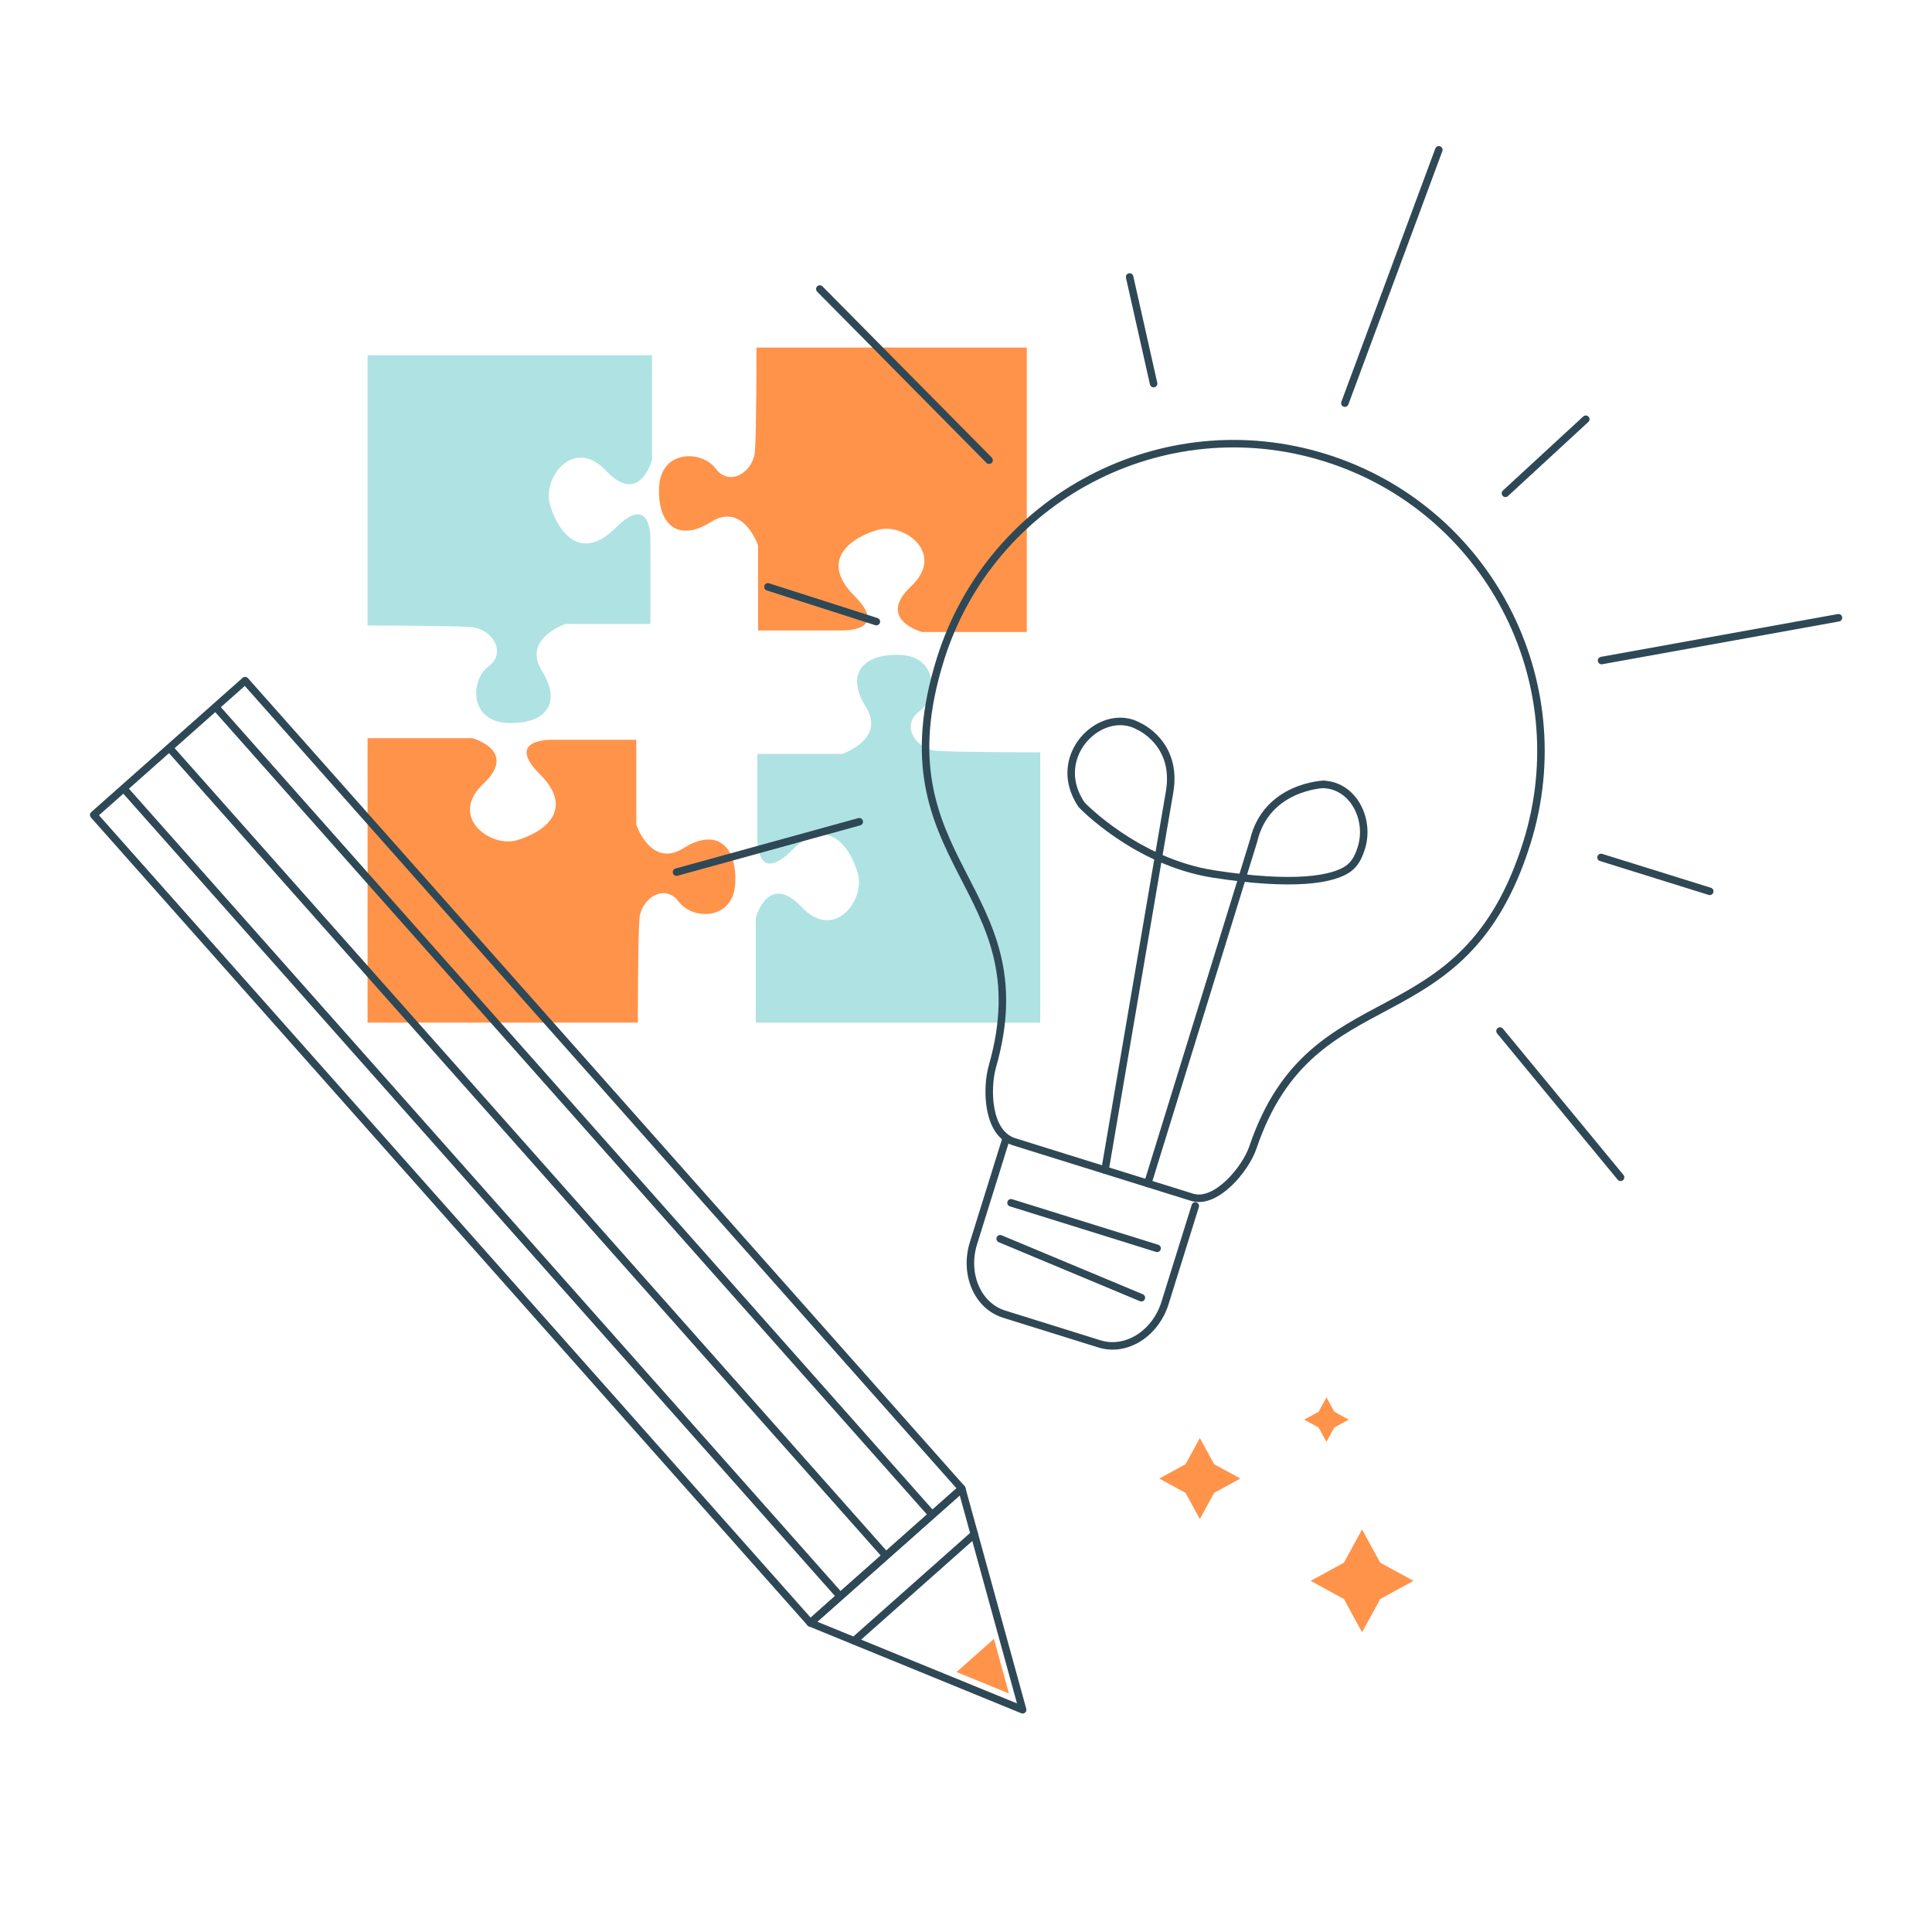 <?xml version="1.0" encoding="UTF-8"?>
<svg xmlns="http://www.w3.org/2000/svg" width="515" height="515" viewBox="0 0 515 515" fill="none">
  <path d="M97.979 166.742V94.691H173.8V122.635C173.8 122.635 170.451 134.922 161.653 125.566C152.855 116.211 144.619 127.382 146.571 134.364C148.527 141.346 154.532 150.282 164.167 140.648C173.8 131.013 173.383 143.998 173.383 143.998V166.32H150.761C150.761 166.32 139.034 170.231 144.477 178.887C149.924 187.545 145.317 193.132 135.261 192.712C125.209 192.293 125.209 181.402 130.234 177.631C135.261 173.861 131.072 167.577 125.626 167.159C120.182 166.74 98.258 166.74 98.258 166.74" fill="#AFE2E3"></path>
  <path d="M201.656 92.648H273.707V168.469H245.763C245.763 168.469 233.475 165.12 242.831 156.322C252.186 147.524 241.015 139.288 234.033 141.24C227.052 143.196 218.115 149.201 227.749 158.836C237.384 168.469 224.399 168.052 224.399 168.052H202.077V145.43C202.077 145.43 198.166 133.703 189.51 139.146C180.852 144.593 175.265 139.986 175.685 129.93C176.104 119.878 186.995 119.878 190.766 124.904C194.536 129.93 200.82 125.741 201.238 120.295C201.657 114.851 201.657 92.927 201.657 92.927" fill="#FF934A"></path>
  <path d="M170.03 272.598H97.979V196.777H125.923C125.923 196.777 138.21 200.125 128.854 208.923C119.499 217.722 130.671 225.957 137.652 224.006C144.634 222.05 153.57 216.045 143.936 206.409C134.301 196.777 147.286 197.194 147.286 197.194H169.608V219.816C169.608 219.816 173.519 231.542 182.175 226.1C190.834 220.653 196.42 225.26 196 235.315C195.581 245.367 184.691 245.367 180.919 240.342C177.148 235.317 170.865 239.505 170.447 244.95C170.028 250.394 170.028 272.319 170.028 272.319" fill="#FF934A"></path>
  <path d="M277.281 200.547V272.598H201.46V244.654C201.46 244.654 204.809 232.366 213.607 241.722C222.405 251.077 230.641 239.906 228.689 232.924C226.733 225.943 220.728 217.006 211.093 226.64C201.46 236.276 201.877 223.29 201.877 223.29V200.968H224.499C224.499 200.968 236.226 197.057 230.783 188.402C225.336 179.743 229.943 174.156 239.998 174.576C250.051 174.995 250.051 185.886 245.025 189.657C239.998 193.427 244.188 199.711 249.634 200.13C255.078 200.548 277.002 200.548 277.002 200.548" fill="#AFE2E3"></path>
  <path d="M256.37 396.808L65.34 181.433L24.973 217.236L216.004 432.611L256.37 396.808Z" stroke="#2F4856" stroke-width="2" stroke-linecap="round" stroke-linejoin="round"></path>
  <path d="M264.945 436.869L254.979 445.708L268.951 451.423L264.945 436.869Z" fill="#FF934A"></path>
  <path d="M256.372 396.808L272.596 455.757L216.006 432.612L256.372 396.808Z" stroke="#2F4856" stroke-width="2" stroke-linecap="round" stroke-linejoin="round"></path>
  <path d="M259.718 408.966L227.679 437.385" stroke="#2F4856" stroke-width="2" stroke-linecap="round" stroke-linejoin="round"></path>
  <path d="M57.465 188.419L248.497 403.793" stroke="#2F4856" stroke-width="2" stroke-miterlimit="10"></path>
  <path d="M45.141 199.351L236.171 414.725" stroke="#2F4856" stroke-width="2" stroke-miterlimit="10"></path>
  <path d="M32.959 210.156L223.991 425.529" stroke="#2F4856" stroke-width="2" stroke-miterlimit="10"></path>
  <path d="M353.269 209.125C355.183 209.283 356.886 209.953 358.329 210.984C359.771 212.013 360.953 213.407 361.822 215.014C362.692 216.619 363.25 218.438 363.444 220.324C363.639 222.207 363.47 224.157 362.886 226.022C362.303 227.887 361.477 229.853 359.838 231.218C355.647 234.707 344.166 236.209 323.465 232.968C302.764 229.727 288.339 214.548 288.339 214.548C286.858 212.386 286.018 210.205 285.693 208.098C285.369 205.991 285.561 203.957 286.141 202.092C286.721 200.225 287.69 198.526 288.921 197.085C290.152 195.646 291.645 194.465 293.272 193.638C294.9 192.812 296.665 192.336 298.437 192.309C300.21 192.282 301.991 192.699 303.655 193.655C303.655 193.655 313.976 198.162 311.77 211.085L294.554 311.914" stroke="#2F4856" stroke-width="2" stroke-linecap="round" stroke-linejoin="round"></path>
  <path d="M352.929 209.07C352.929 209.07 337.588 209.527 334.165 224.107L305.951 315.467" stroke="#2F4856" stroke-width="2" stroke-linecap="round" stroke-linejoin="round"></path>
  <path fill-rule="evenodd" clip-rule="evenodd" d="M270.348 304.364C263.079 302.097 262.869 290.116 264.552 284.214C278.243 236.16 233.612 230.454 250.652 175.807C264.117 132.625 310.039 108.535 353.222 122C396.404 135.465 420.495 181.388 407.029 224.57C389.99 279.217 350.025 258.542 333.977 305.862C332.006 311.675 324.126 321.133 317.755 319.146L270.349 304.363L270.348 304.364Z" stroke="#2F4856" stroke-width="2" stroke-linecap="round" stroke-linejoin="round"></path>
  <path d="M269.504 320.62L308.444 332.762" stroke="#2F4856" stroke-width="2" stroke-linecap="round" stroke-linejoin="round"></path>
  <path d="M266.608 330.205L304.247 345.925" stroke="#2F4856" stroke-width="2" stroke-linecap="round" stroke-linejoin="round"></path>
  <path d="M318.62 321.456L310.56 347.3C307.989 355.546 300.163 360.442 293.081 358.233L267.665 350.307C260.583 348.098 256.927 339.623 259.498 331.377L268.136 303.676" stroke="#2F4856" stroke-width="2" stroke-linecap="round" stroke-linejoin="round"></path>
  <path d="M401.293 131.499L422.709 111.75" stroke="#2F4856" stroke-width="2" stroke-linecap="round" stroke-linejoin="round"></path>
  <path d="M358.489 107.467L383.54 39.939" stroke="#2F4856" stroke-width="2" stroke-linecap="round" stroke-linejoin="round"></path>
  <path d="M426.918 176.076L490.065 164.672" stroke="#2F4856" stroke-width="2" stroke-linecap="round" stroke-linejoin="round"></path>
  <path d="M426.779 228.563L455.754 237.597" stroke="#2F4856" stroke-width="2" stroke-linecap="round" stroke-linejoin="round"></path>
  <path d="M399.847 274.836L431.983 313.826" stroke="#2F4856" stroke-width="2" stroke-linecap="round" stroke-linejoin="round"></path>
  <path d="M263.656 122.667L218.535 77.041" stroke="#2F4856" stroke-width="2" stroke-linecap="round" stroke-linejoin="round"></path>
  <path d="M233.603 165.699L204.698 156.438" stroke="#2F4856" stroke-width="2" stroke-linecap="round" stroke-linejoin="round"></path>
  <path d="M229.046 219.045L180.336 232.479" stroke="#2F4856" stroke-width="2" stroke-linecap="round" stroke-linejoin="round"></path>
  <path d="M307.507 102.254L301.113 73.832" stroke="#2F4856" stroke-width="2" stroke-linecap="round" stroke-linejoin="round"></path>
  <path d="M353.588 384.355L351.489 380.52L347.655 378.423L351.489 376.324L353.588 372.49L355.685 376.324L359.52 378.423L355.685 380.52L353.588 384.355Z" fill="#FF934A"></path>
  <path d="M319.834 404.925L316.018 397.945L309.037 394.128L316.018 390.31L319.834 383.329L323.653 390.31L330.633 394.128L323.653 397.945L319.834 404.925Z" fill="#FF934A"></path>
  <path d="M363.077 435.095L358.235 426.24L349.379 421.396L358.235 416.553L363.077 407.699L367.92 416.553L376.775 421.396L367.92 426.24L363.077 435.095Z" fill="#FF934A"></path>
</svg>
